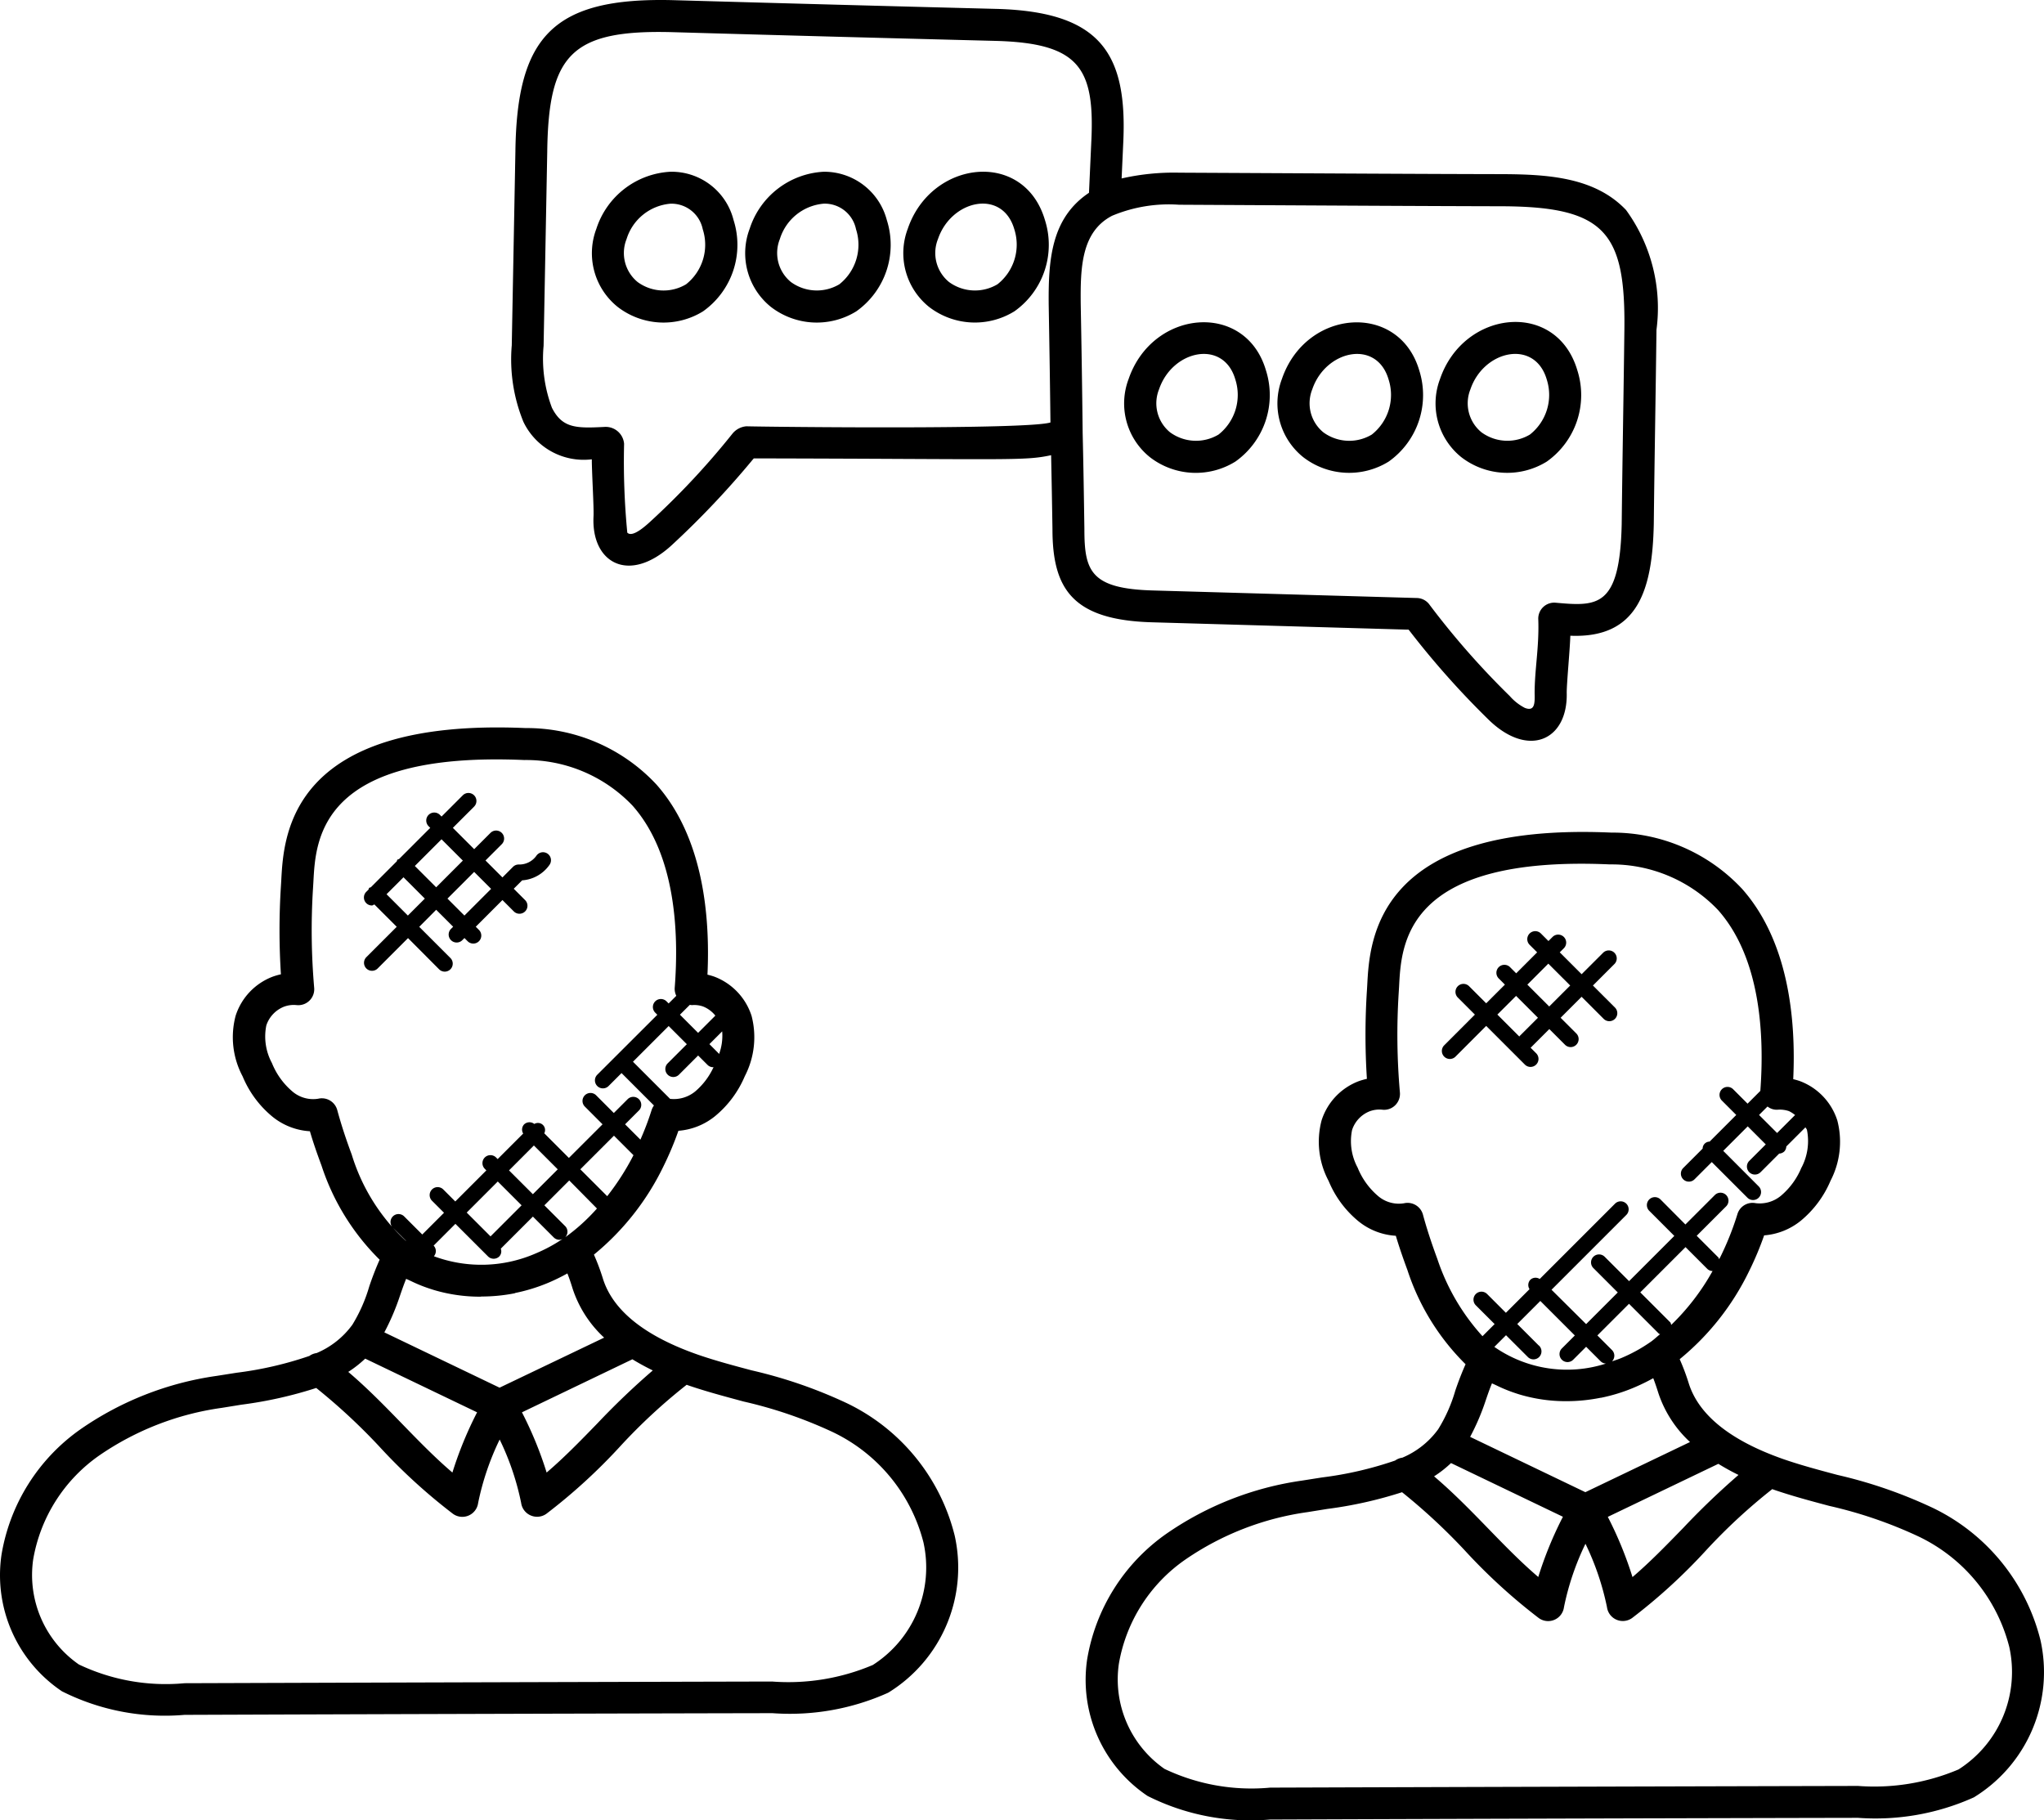 <svg xmlns="http://www.w3.org/2000/svg" width="64.016" height="57.012" viewBox="0 0 64.016 57.012">
  <g id="consulting" transform="translate(-0.994 -4.507)">
    <path id="Path_5200" data-name="Path 5200" d="M32.221,4.786q-4.95-.126-10.146-.274c-3.748-.094-4.892,1.127-4.939,4.734l-.114,6.075a5.172,5.172,0,0,0,.366,2.4,2.094,2.094,0,0,0,2.141,1.171c0,.426.066,1.462.054,1.777-.081,1.467,1.11,2.151,2.462.9A27.487,27.487,0,0,0,24.57,18.9c.011-.012.022-.024.032-.037,8.08.017,8.461.083,9.312-.1.016.772.03,1.545.042,2.312,0,1.869.62,2.856,3.137,2.922l7.962.229h.053a.257.257,0,0,0,.021.024,26.69,26.69,0,0,0,2.45,2.761c1.261,1.264,2.523.695,2.483-.81,0-.317.1-1.34.113-1.784,2.117.088,2.57-1.43,2.614-3.5.022-2,.059-4.014.084-6.078a5.219,5.219,0,0,0-.953-3.755c-.969-1.021-2.429-1.115-3.843-1.123-2.8-.006-4.878-.02-10.155-.046a7.374,7.374,0,0,0-1.8.181l.049-1.073C36.316,6.176,35.464,4.88,32.221,4.786ZM24.368,17.858a.63.63,0,0,0-.434.23,24.256,24.256,0,0,1-2.569,2.751c-.164.15-.567.514-.725.349a23.219,23.219,0,0,1-.1-2.783.578.578,0,0,0-.622-.527c-.879.045-1.312.041-1.638-.6a4.37,4.37,0,0,1-.261-1.94l.114-6.074c.038-3.037.742-3.833,3.911-3.75,3.459.1,6.849.19,10.146.274,2.618.074,3.1.855,2.981,3.192L35.1,10.545c-1.18.79-1.274,2.08-1.262,3.493.021,1.23.041,2.461.055,3.7C33.158,17.969,25.059,17.876,24.368,17.858Zm23.7-6.891c3.2.018,3.837.826,3.8,3.867-.025,2.058-.062,4.075-.084,6.085-.057,2.627-.768,2.58-2.07,2.464a.5.5,0,0,0-.543.517c.032.862-.114,1.562-.114,2.318.009.33,0,.577-.307.459a1.6,1.6,0,0,1-.473-.372,25.185,25.185,0,0,1-2.51-2.857.5.5,0,0,0-.4-.212L37.12,23c-1.979-.051-2.164-.616-2.164-1.93-.015-1-.03-2-.054-2.992q-.022-2.036-.061-4.052c-.009-1.106.006-2.256.984-2.762a4.6,4.6,0,0,1,2.094-.345c5.269.028,7.359.041,10.154.048Z"/>
    <path id="Path_5201" data-name="Path 5201" d="M21.991,9.886a2.581,2.581,0,0,0-2.319,1.785,2.156,2.156,0,0,0,.672,2.452,2.351,2.351,0,0,0,2.668.135,2.552,2.552,0,0,0,.956-2.86A2,2,0,0,0,21.991,9.886Zm.491,3.524a1.375,1.375,0,0,1-1.518-.07,1.174,1.174,0,0,1-.346-1.347A1.577,1.577,0,0,1,22,10.886h.02a1,1,0,0,1,.983.8,1.579,1.579,0,0,1-.521,1.724Z"/>
    <path id="Path_5202" data-name="Path 5202" d="M26.791,9.886a2.578,2.578,0,0,0-2.318,1.785,2.158,2.158,0,0,0,.671,2.453h0a2.353,2.353,0,0,0,2.668.134,2.552,2.552,0,0,0,.956-2.86,2.027,2.027,0,0,0-1.977-1.512Zm.491,3.524a1.378,1.378,0,0,1-1.518-.071,1.173,1.173,0,0,1-.345-1.347A1.577,1.577,0,0,1,26.8,10.885h.019a1,1,0,0,1,.984.8,1.58,1.58,0,0,1-.521,1.725Z"/>
    <path id="Path_5203" data-name="Path 5203" d="M29.425,11.67a2.159,2.159,0,0,0,.671,2.453h0a2.353,2.353,0,0,0,2.668.134,2.552,2.552,0,0,0,.956-2.86C33.064,9.18,30.159,9.513,29.425,11.67Zm2.809,1.74a1.377,1.377,0,0,1-1.518-.071,1.173,1.173,0,0,1-.345-1.347c.418-1.23,2.015-1.578,2.388-.312a1.58,1.58,0,0,1-.525,1.73Z"/>
    <path id="Path_5204" data-name="Path 5204" d="M39.685,18.963a2.552,2.552,0,0,0,.956-2.86c-.637-2.166-3.549-1.918-4.3.274a2.157,2.157,0,0,0,.672,2.452,2.349,2.349,0,0,0,2.672.134ZM37.294,16.7c.42-1.237,2.02-1.573,2.388-.313a1.582,1.582,0,0,1-.525,1.73,1.376,1.376,0,0,1-1.517-.07,1.173,1.173,0,0,1-.346-1.347Z"/>
    <path id="Path_5205" data-name="Path 5205" d="M44.486,18.963a2.552,2.552,0,0,0,.956-2.86c-.635-2.143-3.544-1.936-4.3.273a2.157,2.157,0,0,0,.672,2.452,2.351,2.351,0,0,0,2.672.135ZM42.093,16.7c.418-1.23,2.016-1.578,2.389-.312a1.58,1.58,0,0,1-.525,1.729,1.373,1.373,0,0,1-1.517-.07,1.175,1.175,0,0,1-.347-1.347Z"/>
    <path id="Path_5206" data-name="Path 5206" d="M49.438,18.963a2.552,2.552,0,0,0,.956-2.86c-.652-2.207-3.556-1.9-4.3.274a2.158,2.158,0,0,0,.672,2.452,2.353,2.353,0,0,0,2.672.134ZM47.046,16.7c.417-1.229,2.015-1.58,2.389-.313a1.58,1.58,0,0,1-.525,1.729,1.375,1.375,0,0,1-1.518-.07A1.173,1.173,0,0,1,47.046,16.7Z"/>
    <path id="Path_5207" data-name="Path 5207" d="M55.557,32.348a5.548,5.548,0,0,0-4.094-1.765c-7.381-.328-7.574,3.374-7.648,4.767l-.011.187a21.511,21.511,0,0,0,0,2.758,2.083,2.083,0,0,0-.258.074,1.945,1.945,0,0,0-1.16,1.223,2.606,2.606,0,0,0,.219,1.9,3.232,3.232,0,0,0,.915,1.247,2.048,2.048,0,0,0,1.19.471c.1.338.223.693.364,1.076a7.35,7.35,0,0,0,1.82,2.947c-.122.274-.228.552-.321.825a4.844,4.844,0,0,1-.537,1.212,2.667,2.667,0,0,1-1.121.889.5.5,0,0,0-.227.09,11.253,11.253,0,0,1-2.286.529l-.635.1a9.893,9.893,0,0,0-4.247,1.667,6.009,6.009,0,0,0-2.478,3.933,4.379,4.379,0,0,0,1.893,4.276,7.174,7.174,0,0,0,3.839.738q9.2-.034,18.412-.053a7.5,7.5,0,0,0,3.627-.641h0A4.6,4.6,0,0,0,64.9,55.877a6.28,6.28,0,0,0-3.368-4.143A14.733,14.733,0,0,0,58.543,50.7c-.564-.15-1.129-.3-1.678-.489-1.667-.581-2.671-1.384-2.983-2.386a6.869,6.869,0,0,0-.282-.75,8.141,8.141,0,0,0,2.166-2.741,9.869,9.869,0,0,0,.479-1.137,2.074,2.074,0,0,0,1.148-.458,3.277,3.277,0,0,0,.932-1.254h0a2.647,2.647,0,0,0,.213-1.883,1.946,1.946,0,0,0-1.177-1.238c-.068-.023-.137-.043-.205-.059C57.246,36.4,57,33.979,55.557,32.348Zm-6.369,14.3-.675-.675.722-.722,1.081,1.081-.406.406a.25.25,0,1,0,.354.354l.406-.406.458.458a.249.249,0,0,0,.163.068A3.982,3.982,0,0,1,47.81,46.7l-.015-.01.366-.366.674.673a.25.25,0,1,0,.353-.353Zm3.51-.12a4.9,4.9,0,0,1-.913.505c-.1.043-.2.074-.305.109a.25.25,0,0,0,0-.353l-.458-.458.991-.991.936.936c.011.011.026.008.038.016-.1.077-.187.165-.287.235Zm-6.26,3.8,3.505,1.682a11.773,11.773,0,0,0-.772,1.886c-.541-.461-1.053-.987-1.586-1.536s-1.085-1.114-1.677-1.616a3.567,3.567,0,0,0,.53-.415ZM58.287,51.67a13.737,13.737,0,0,1,2.789.955,5.275,5.275,0,0,1,2.846,3.46,3.622,3.622,0,0,1-1.588,3.838,6.755,6.755,0,0,1-3.149.517q-9.21.022-18.41.053a6.331,6.331,0,0,1-3.31-.587,3.413,3.413,0,0,1-1.429-3.293,5,5,0,0,1,2.078-3.26,8.924,8.924,0,0,1,3.827-1.488l.62-.1a13.018,13.018,0,0,0,2.344-.524,18.712,18.712,0,0,1,1.961,1.819,17.969,17.969,0,0,0,2.319,2.121.5.5,0,0,0,.791-.34,8.342,8.342,0,0,1,.673-1.985,8.411,8.411,0,0,1,.674,1.985.5.5,0,0,0,.787.34,17.745,17.745,0,0,0,2.317-2.12A17.819,17.819,0,0,1,56.5,51.144l.038.015C57.111,51.356,57.7,51.514,58.287,51.67Zm-2.845-.97a23.74,23.74,0,0,0-1.735,1.664c-.533.548-1.045,1.075-1.585,1.535a11.814,11.814,0,0,0-.773-1.886l3.462-1.661a7.2,7.2,0,0,0,.631.348Zm-1.52-1.03-3.276,1.57-3.609-1.732a7.2,7.2,0,0,0,.484-1.13c.064-.189.127-.372.2-.547.035.019.074.033.11.051l.043.02a4.673,4.673,0,0,0,.613.247l.087.028a5.057,5.057,0,0,0,1.442.213h.054a5.39,5.39,0,0,0,1.047-.106h.015a5.4,5.4,0,0,0,1.046-.324,6.278,6.278,0,0,0,.594-.29c.056.144.108.3.158.459a3.654,3.654,0,0,0,.992,1.539ZM53.336,46c-.012-.028-.011-.059-.034-.082l-.936-.936,1.417-1.417.68.68a.243.243,0,0,0,.167.069A7.245,7.245,0,0,1,53.336,46Zm4.078-4.927a2.294,2.294,0,0,1-.639.88,1.039,1.039,0,0,1-.8.235.494.494,0,0,0-.567.345,9.1,9.1,0,0,1-.542,1.356c-.01.019-.022.036-.031.055-.01-.017-.007-.039-.022-.054l-.68-.68.922-.922a.25.25,0,1,0-.354-.354l-.922.922L53,42.073a.25.25,0,1,0-.354.354l.786.787-1.417,1.417-.764-.764a.25.25,0,1,0-.354.354l.764.764-.991.991L49.586,44.9l2.339-2.339a.25.25,0,1,0-.353-.354l-2.356,2.356a.238.238,0,0,0-.294.025.241.241,0,0,0-.025.294l-.74.74-.585-.585a.25.25,0,1,0-.354.353l.586.585-.38.38a6.767,6.767,0,0,1-1.413-2.417c-.187-.508-.336-.962-.451-1.389a.5.5,0,0,0-.482-.37.49.49,0,0,0-.113.013,1,1,0,0,1-.819-.234,2.293,2.293,0,0,1-.632-.882,1.744,1.744,0,0,1-.174-1.18.943.943,0,0,1,.551-.585.871.871,0,0,1,.392-.05.493.493,0,0,0,.406-.138.5.5,0,0,0,.149-.4A20.666,20.666,0,0,1,44.8,35.6l.012-.2c.07-1.332.186-4.108,6.6-3.821a4.6,4.6,0,0,1,3.39,1.429c1.329,1.5,1.455,3.9,1.324,5.664l-.4.4-.451-.451a.25.25,0,1,0-.354.354l.451.451-.835.835a.219.219,0,0,0-.218.218l-.608.608a.25.25,0,1,0,.354.354l.54-.54,1.116,1.116a.25.25,0,1,0,.354-.354L54.964,40.55l.767-.767.565.565-.517.517a.25.25,0,1,0,.354.354l.583-.583a.25.25,0,0,0,.158-.065.238.238,0,0,0,.065-.158l.6-.6c.012.028.038.05.047.08a1.787,1.787,0,0,1-.172,1.184Zm-.193-1.64c-.006.005-.015,0-.021.009l-.549.549-.565-.565.265-.265a.457.457,0,0,0,.321.1.892.892,0,0,1,.351.045.924.924,0,0,1,.2.131Z"/>
    <path id="Path_5208" data-name="Path 5208" d="M12.031,45.994a2.667,2.667,0,0,1-1.121.889.5.5,0,0,0-.226.09A11.314,11.314,0,0,1,8.4,47.5l-.634.1a9.9,9.9,0,0,0-4.247,1.667A6,6,0,0,0,1.041,53.2a4.379,4.379,0,0,0,1.893,4.276,7.167,7.167,0,0,0,3.838.738q9.2-.034,18.413-.053a7.5,7.5,0,0,0,3.627-.641h0a4.6,4.6,0,0,0,2.082-4.92,6.28,6.28,0,0,0-3.369-4.143,14.737,14.737,0,0,0-2.988-1.032c-.564-.15-1.129-.3-1.677-.489-1.668-.581-2.672-1.384-2.984-2.386a6.792,6.792,0,0,0-.281-.75,8.153,8.153,0,0,0,2.166-2.741,10.057,10.057,0,0,0,.48-1.137,2.074,2.074,0,0,0,1.146-.457,3.271,3.271,0,0,0,.934-1.254h0a2.654,2.654,0,0,0,.213-1.883,1.949,1.949,0,0,0-1.177-1.237c-.068-.023-.138-.043-.206-.059.089-1.9-.154-4.325-1.6-5.957a5.55,5.55,0,0,0-4.1-1.766c-7.394-.321-7.573,3.374-7.648,4.767l-.011.187a21.694,21.694,0,0,0,0,2.758,2.084,2.084,0,0,0-.258.074,1.945,1.945,0,0,0-1.16,1.223,2.609,2.609,0,0,0,.219,1.9,3.239,3.239,0,0,0,.916,1.247,2.049,2.049,0,0,0,1.191.471c.1.344.224.7.364,1.077a7.34,7.34,0,0,0,1.82,2.946c-.123.275-.229.554-.322.827a4.921,4.921,0,0,1-.531,1.208Zm.4,1.063,3.505,1.682a11.813,11.813,0,0,0-.773,1.886c-.54-.46-1.052-.986-1.585-1.535s-1.085-1.115-1.677-1.617a3.567,3.567,0,0,0,.531-.416ZM24.28,48.4a13.839,13.839,0,0,1,2.789.955,5.277,5.277,0,0,1,2.847,3.459,3.624,3.624,0,0,1-1.587,3.838,6.774,6.774,0,0,1-3.156.518q-9.207.022-18.4.053a6.326,6.326,0,0,1-3.309-.587,3.411,3.411,0,0,1-1.43-3.293,5,5,0,0,1,2.079-3.26A8.924,8.924,0,0,1,7.935,48.6l.619-.1a13.037,13.037,0,0,0,2.344-.524,18.847,18.847,0,0,1,1.963,1.82,17.874,17.874,0,0,0,2.317,2.12.5.5,0,0,0,.791-.34,8.365,8.365,0,0,1,.674-1.985,8.343,8.343,0,0,1,.673,1.985.5.5,0,0,0,.3.393.509.509,0,0,0,.2.041.5.5,0,0,0,.291-.094,17.768,17.768,0,0,0,2.319-2.121A17.722,17.722,0,0,1,22.5,47.876l.039.015C23.1,48.084,23.692,48.241,24.28,48.4Zm-2.844-.971a23.7,23.7,0,0,0-1.736,1.66c-.533.549-1.045,1.075-1.586,1.536a11.721,11.721,0,0,0-.773-1.886L20.8,47.078q.3.183.636.348ZM19.915,46.4,16.64,47.967l-3.609-1.732a7.362,7.362,0,0,0,.483-1.128c.065-.189.128-.373.2-.549.034.018.071.031.106.049.019.01.039.017.058.027a4.557,4.557,0,0,0,.593.238l.106.034A5.065,5.065,0,0,0,16,45.117h.036c.015,0,.031-.005.046-.005a5.4,5.4,0,0,0,1.025-.1L17.135,45a5.472,5.472,0,0,0,1.037-.321,6.258,6.258,0,0,0,.592-.29c.056.142.108.294.158.458A3.622,3.622,0,0,0,19.915,46.4Zm-2.2-6.018.747.747-.779.779-.747-.746Zm2.3,1.592-.846-.846,1.054-1.053.611.611a7.94,7.94,0,0,1-.823,1.284Zm-.325.382a6.032,6.032,0,0,1-.994.9h0a.249.249,0,0,0,0-.347l-.653-.653.779-.779Zm-2.36-.1-.973.973-.746-.746.973-.973Zm-1.052,1.6a.251.251,0,0,0,.354,0,.233.233,0,0,0,.046-.242l1.006-1.005.653.653a.247.247,0,0,0,.177.073.253.253,0,0,0,.153-.063,4.823,4.823,0,0,1-.884.486,4.266,4.266,0,0,1-3.2.093.246.246,0,0,0-.008-.333h0l.682-.682Zm5.7-4.937-1.16-1.16,1.118-1.118.569.569-.6.6a.25.25,0,1,0,.354.354l.6-.6.294.294a.247.247,0,0,0,.177.073.034.034,0,0,1,.013-.005,2.208,2.208,0,0,1-.572.76,1.053,1.053,0,0,1-.795.235Zm1.537-1.394c-.006-.007,0-.017-.01-.023l-.293-.294.4-.4a1.672,1.672,0,0,1-.1.719Zm-.117-1.21-.54.54-.569-.569.31-.309a.476.476,0,0,0,.066.009.824.824,0,0,1,.354.045.938.938,0,0,1,.381.286Zm-11.39,4.347c-.186-.5-.333-.951-.451-1.388a.5.5,0,0,0-.482-.37.49.49,0,0,0-.113.013,1,1,0,0,1-.82-.235,2.285,2.285,0,0,1-.631-.881,1.751,1.751,0,0,1-.176-1.179.952.952,0,0,1,.552-.586.866.866,0,0,1,.393-.051.5.5,0,0,0,.554-.539,20.95,20.95,0,0,1-.037-3.115l.012-.2c.071-1.332.19-4.1,6.605-3.821a4.6,4.6,0,0,1,3.391,1.429c1.341,1.514,1.458,3.941,1.32,5.71a.493.493,0,0,0,.05.245l-.24.24-.066-.066a.25.25,0,0,0-.354.354l.066.066L19.7,38.166a.25.25,0,0,0,.354.354l.406-.406,1.015,1.015a.509.509,0,0,0-.071.137,8.95,8.95,0,0,1-.353.933l-.48-.48.43-.43a.25.25,0,1,0-.353-.354l-.43.43-.551-.552a.25.25,0,1,0-.353.354l.551.552-1.054,1.053L18.04,40a.222.222,0,0,0-.312-.292.244.244,0,0,0-.32.014.238.238,0,0,0-.028.286l-.8.8-.049-.05a.25.25,0,1,0-.354.354l.049.05-.973.973-.373-.373a.25.25,0,1,0-.353.354l.373.373-.681.681-.567-.567a.25.25,0,0,0-.354.354l.42.419-.023-.015a6.114,6.114,0,0,1-1.687-2.7Z"/>
    <path id="Path_5209" data-name="Path 5209" d="M50.883,35.372l.669-.669a.25.25,0,1,0-.353-.354l-.67.669-.685-.685.128-.128a.25.25,0,0,0-.354-.354l-.128.128-.236-.236a.25.25,0,1,0-.354.354l.236.236-.656.657-.193-.193a.25.25,0,1,0-.354.354l.193.193-.586.585-.535-.535a.25.25,0,1,0-.354.354l.535.535-.961.962a.25.25,0,1,0,.354.354l.961-.962,1.211,1.211a.25.25,0,1,0,.354-.354l-.176-.176a.014.014,0,0,0,.011-.005l.577-.577.491.491a.25.25,0,1,0,.354-.354l-.491-.491.657-.657.691.691a.25.25,0,1,0,.354-.354Zm-2.3,1.587a.014.014,0,0,1-.005.011l-.688-.688.586-.585.685.685Zm.931-.93-.685-.685.657-.657.685.685Z"/>
    <path id="Path_5210" data-name="Path 5210" d="M14.746,34.864a.25.25,0,1,0,.354-.354l-.976-.976L14.655,33l.531.531-.067.067a.25.25,0,1,0,.354.354l.067-.067.1.1a.25.25,0,1,0,.354-.354l-.1-.1.836-.836.356.356a.247.247,0,0,0,.177.073.253.253,0,0,0,.177-.073.25.25,0,0,0,0-.354l-.356-.356.263-.263a1.139,1.139,0,0,0,.861-.491.25.25,0,0,0-.416-.278.655.655,0,0,1-.554.273.251.251,0,0,0-.177.073l-.331.332-.531-.531.51-.51a.25.25,0,1,0-.354-.354l-.51.51-.668-.668.665-.665a.25.25,0,1,0-.354-.354l-.665.665-.052-.052a.25.25,0,0,0-.354.354l.052.052-.976.976c-.017.01-.038.007-.052.022s-.011.036-.022.052l-.81.81c-.017.01-.039.007-.053.022s-.012.036-.022.053l-.069.069a.25.25,0,0,0,0,.354.247.247,0,0,0,.177.073c.028,0,.051-.023.077-.032l.7.7-.951.951a.25.25,0,1,0,.354.354l.951-.951Zm1.629-2.519-.836.836-.531-.531.836-.836Zm-.885-.885-.836.836-.668-.668.836-.836ZM13.1,32.513l.531-.531.668.668-.531.531Z"/>
  </g>
</svg>
